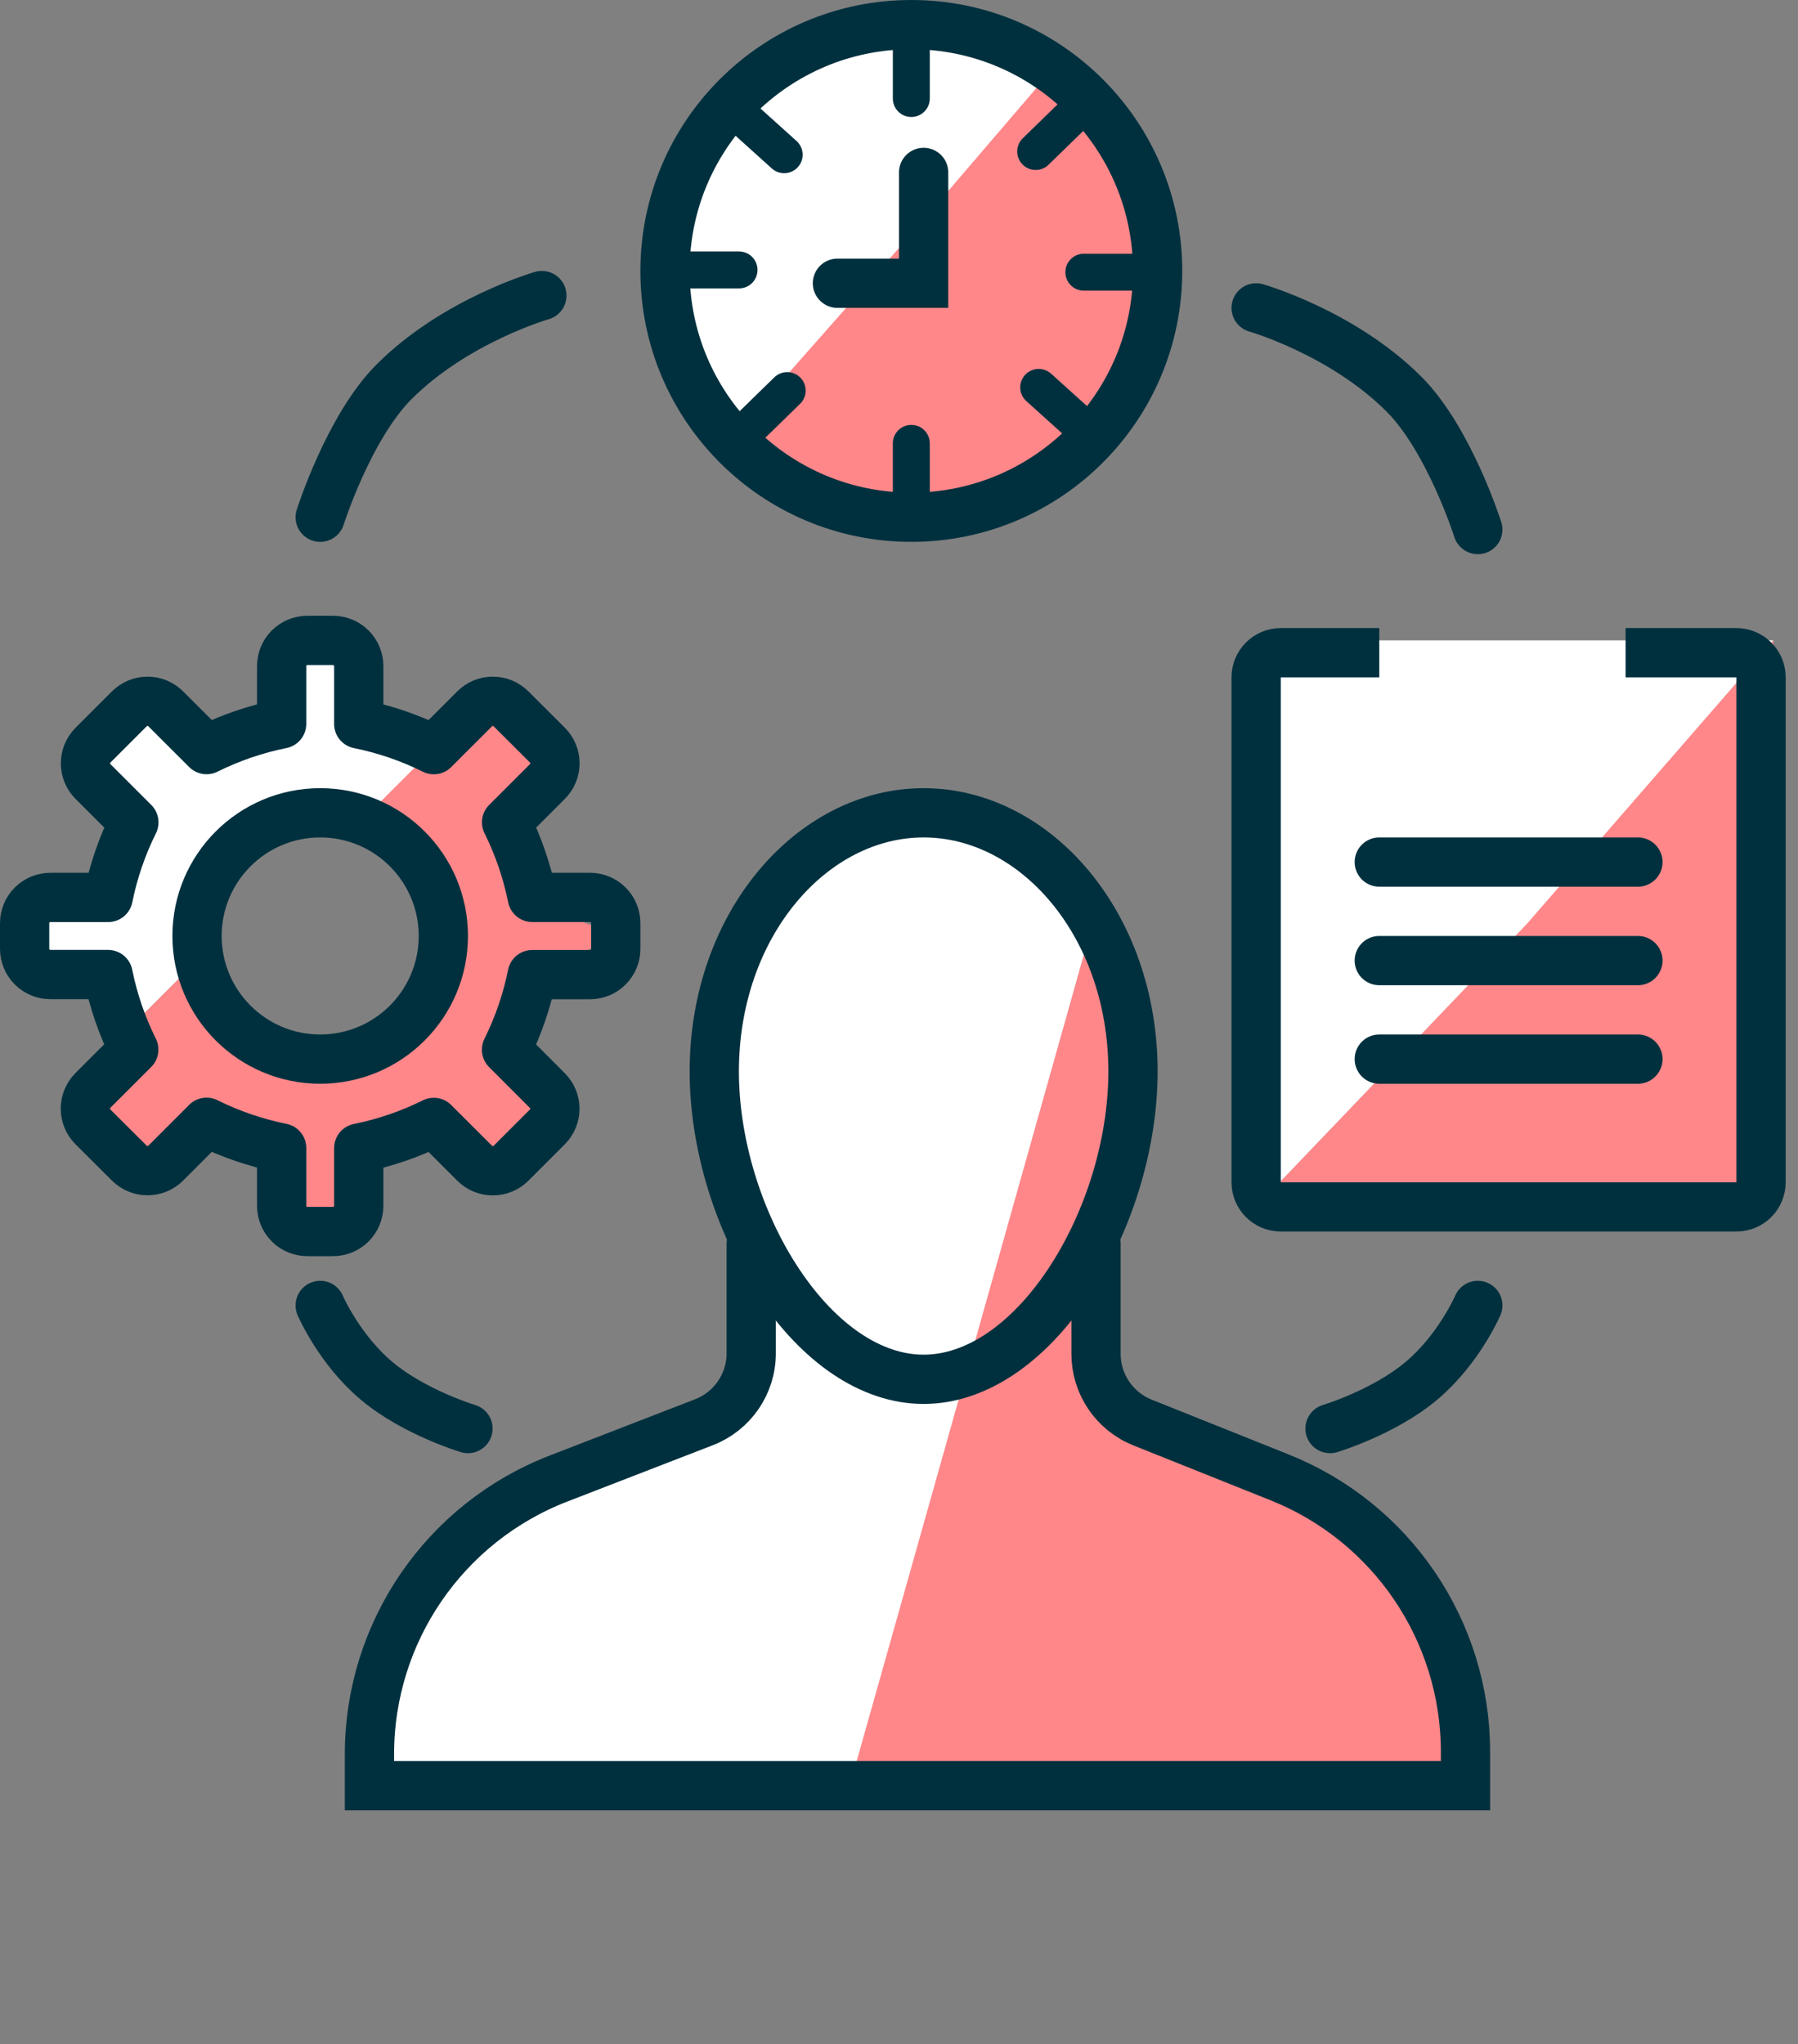 <svg xmlns="http://www.w3.org/2000/svg" width="73" height="83" viewBox="0 0 73 83" fill="none"><rect x="0" y="0" width="73" height="83" fill="#808080" stroke="none"/><path d="M61.5 38L72 26V49H51L61.5 38Z" fill="#FF8789"></path><path d="M62 37.5L51 49V26H72L62 37.5Z" fill="white"></path><path d="M36.5 10L43 2.5L46.5 7.5V15L42 20L35.5 21L29 18L36.5 10Z" fill="#FF8789"></path><path d="M37 9.5L29.5 18L27.5 12L28.5 5L34 1.5L43 2.5L37 9.5Z" fill="white"></path><path d="M37.723 60.948L44.5 37L46 44.5L43.5 52L46.5 58L57 63.5L60 72.5L34 73L37.723 60.948Z" fill="#FF8789"></path><path d="M37.948 60.277L34.5 72.5L15 72.5L16 66L18.5 62.5L30.5 56L30.5 51.5L29.5 46.5L30 40L33.217 34.5L37.948 33L44.5 37L37.948 60.277Z" fill="white"></path><path d="M1 36H4.5L5.5 33L3 30.5L6 28L8.5 30L11.5 29V26.5L14.5 26L15 29L18 30.5L15 33L9.5 34.5L8 39L5.5 41.5L1.5 39.5L1 36Z" fill="white"></path><path d="M3.5 45.5L6 47.5L8.5 46L11.5 46.5V49.5L13.5 50L15 47L17.5 45.5L20.5 47.5L22.5 45L20.5 42.5L22 39.5L25 38L21.5 36.5L20.5 33.5L23 31L20 28.5L18 30L15 33L17.5 37L16.5 42L11 42.5L8 39L5 42L3.5 45.5Z" fill="#FF8789"></path><path d="M37.5 33C42.024 33 46 37.514 46 43.5C46 46.472 44.998 49.655 43.385 52.077C41.756 54.522 39.648 56 37.5 56C35.352 56 33.244 54.522 31.615 52.077C30.002 49.655 29 46.472 29 43.5C29 37.514 32.976 33 37.5 33Z" stroke="#00303E" stroke-width="2"></path><circle cx="37" cy="11" r="10" stroke="#00303E" stroke-width="2"></circle><path d="M56 26.5H52C51.448 26.5 51 26.948 51 27.5V48C51 48.552 51.448 49 52 49H70.5C71.052 49 71.5 48.552 71.5 48V27.5C71.5 26.948 71.052 26.5 70.5 26.5H66" stroke="#00303E" stroke-width="2"></path><mask id="path-12-inside-1_6_335" fill="white"><rect x="56" y="24" width="10" height="5" rx="1"></rect></mask><rect x="56" y="24" width="10" height="5" rx="1" stroke="#00303E" stroke-width="4" mask="url(#path-12-inside-1_6_335)"></rect><path d="M56 35H66.5" stroke="#00303E" stroke-width="2" stroke-linecap="round"></path><path d="M56 43H66.5" stroke="#00303E" stroke-width="2" stroke-linecap="round"></path><path d="M56 39H66.5" stroke="#00303E" stroke-width="2" stroke-linecap="round"></path><path d="M13 53C13 53 13.776 54.8 15.308 56.077C16.84 57.354 19 58 19 58" stroke="#00303E" stroke-width="2" stroke-linecap="round"></path><path d="M60 53C60 53 59.224 54.8 57.692 56.077C56.16 57.354 54 58 54 58" stroke="#00303E" stroke-width="2" stroke-linecap="round"></path><path d="M60 21.5C60 21.5 58.841 17.841 57 16C54.5 13.5 51 12.5 51 12.5" stroke="#00303E" stroke-width="2" stroke-linecap="round"></path><path d="M13 21C13 21 14.159 17.341 16 15.5C18.5 13 22 12 22 12" stroke="#00303E" stroke-width="2" stroke-linecap="round"></path><path d="M34 11.5H37.5V7" stroke="#00303E" stroke-width="2" stroke-linecap="round"></path><path d="M37 1V4" stroke="#00303E" stroke-width="1.5" stroke-linecap="round"></path><path d="M37 18V21" stroke="#00303E" stroke-width="1.5" stroke-linecap="round"></path><path d="M27.005 10.959H30.005" stroke="#00303E" stroke-width="1.5" stroke-linecap="round"></path><path d="M44.005 11.051H47.005" stroke="#00303E" stroke-width="1.5" stroke-linecap="round"></path><path d="M29.813 17.953L31.961 15.858" stroke="#00303E" stroke-width="1.5" stroke-linecap="round"></path><path d="M42.049 6.151L44.197 4.057" stroke="#00303E" stroke-width="1.5" stroke-linecap="round"></path><path d="M44.4 17.737L42.172 15.728" stroke="#00303E" stroke-width="1.5" stroke-linecap="round"></path><path d="M31.838 6.282L29.61 4.273" stroke="#00303E" stroke-width="1.5" stroke-linecap="round"></path><path d="M44.5 50.5V54.969C44.5 56.196 45.247 57.299 46.386 57.754L51.957 59.983C56.513 61.805 59.5 66.218 59.5 71.124V72.5H15V71.222C15 66.267 18.047 61.821 22.668 60.032L28.583 57.742C29.738 57.295 30.5 56.183 30.5 54.944V50.5" stroke="#00303E" stroke-width="2" stroke-linecap="round"></path><circle cx="13" cy="38" r="5" stroke="#00303E" stroke-width="2"></circle><path d="M21.612 36.435H23.956C24.094 36.435 24.23 36.462 24.357 36.515C24.484 36.568 24.599 36.645 24.696 36.742C24.793 36.84 24.87 36.955 24.922 37.083C24.974 37.21 25.001 37.346 25 37.483V38.527C25 38.804 24.89 39.069 24.694 39.265C24.499 39.461 24.233 39.57 23.956 39.57H21.609C21.396 40.628 21.045 41.652 20.565 42.618L22.223 44.278C22.419 44.473 22.529 44.739 22.529 45.015C22.529 45.292 22.419 45.557 22.223 45.753L20.748 47.228C20.552 47.424 20.287 47.534 20.01 47.534C19.733 47.534 19.468 47.424 19.272 47.228L17.612 45.57C16.647 46.05 15.622 46.401 14.565 46.614V48.956C14.565 49.233 14.455 49.499 14.26 49.694C14.064 49.89 13.799 50 13.522 50H12.478C12.201 50 11.936 49.89 11.74 49.694C11.545 49.499 11.435 49.233 11.435 48.956V46.609C10.377 46.396 9.352 46.045 8.386 45.565L6.728 47.224C6.532 47.42 6.267 47.53 5.99 47.53C5.713 47.53 5.448 47.42 5.252 47.224L3.771 45.749C3.576 45.553 3.466 45.288 3.466 45.011C3.466 44.734 3.576 44.469 3.771 44.273L5.431 42.614C4.951 41.648 4.6 40.623 4.387 39.566H2.043C1.767 39.566 1.501 39.456 1.306 39.261C1.11 39.065 1 38.8 1 38.523V37.479C1 37.203 1.11 36.937 1.306 36.742C1.501 36.546 1.767 36.436 2.043 36.436H4.391C4.604 35.379 4.955 34.354 5.435 33.388L3.776 31.73C3.58 31.534 3.47 31.269 3.47 30.992C3.47 30.715 3.58 30.45 3.776 30.254L5.252 28.778C5.448 28.582 5.713 28.472 5.99 28.472C6.267 28.472 6.532 28.582 6.728 28.778L8.387 30.434C9.353 29.954 10.377 29.603 11.435 29.39V27.044C11.435 26.767 11.545 26.501 11.74 26.306C11.936 26.11 12.201 26 12.478 26H13.522C13.799 26 14.064 26.11 14.26 26.306C14.455 26.501 14.565 26.767 14.565 27.044V29.392C15.622 29.605 16.647 29.956 17.612 30.436L19.271 28.778C19.467 28.582 19.732 28.472 20.009 28.472C20.286 28.472 20.551 28.582 20.747 28.778L22.226 30.253C22.422 30.449 22.532 30.714 22.532 30.991C22.532 31.268 22.422 31.533 22.226 31.729L20.568 33.386C21.048 34.352 21.399 35.377 21.612 36.435Z" stroke="#00303E" stroke-width="2" stroke-linecap="round" stroke-linejoin="round"></path></svg>